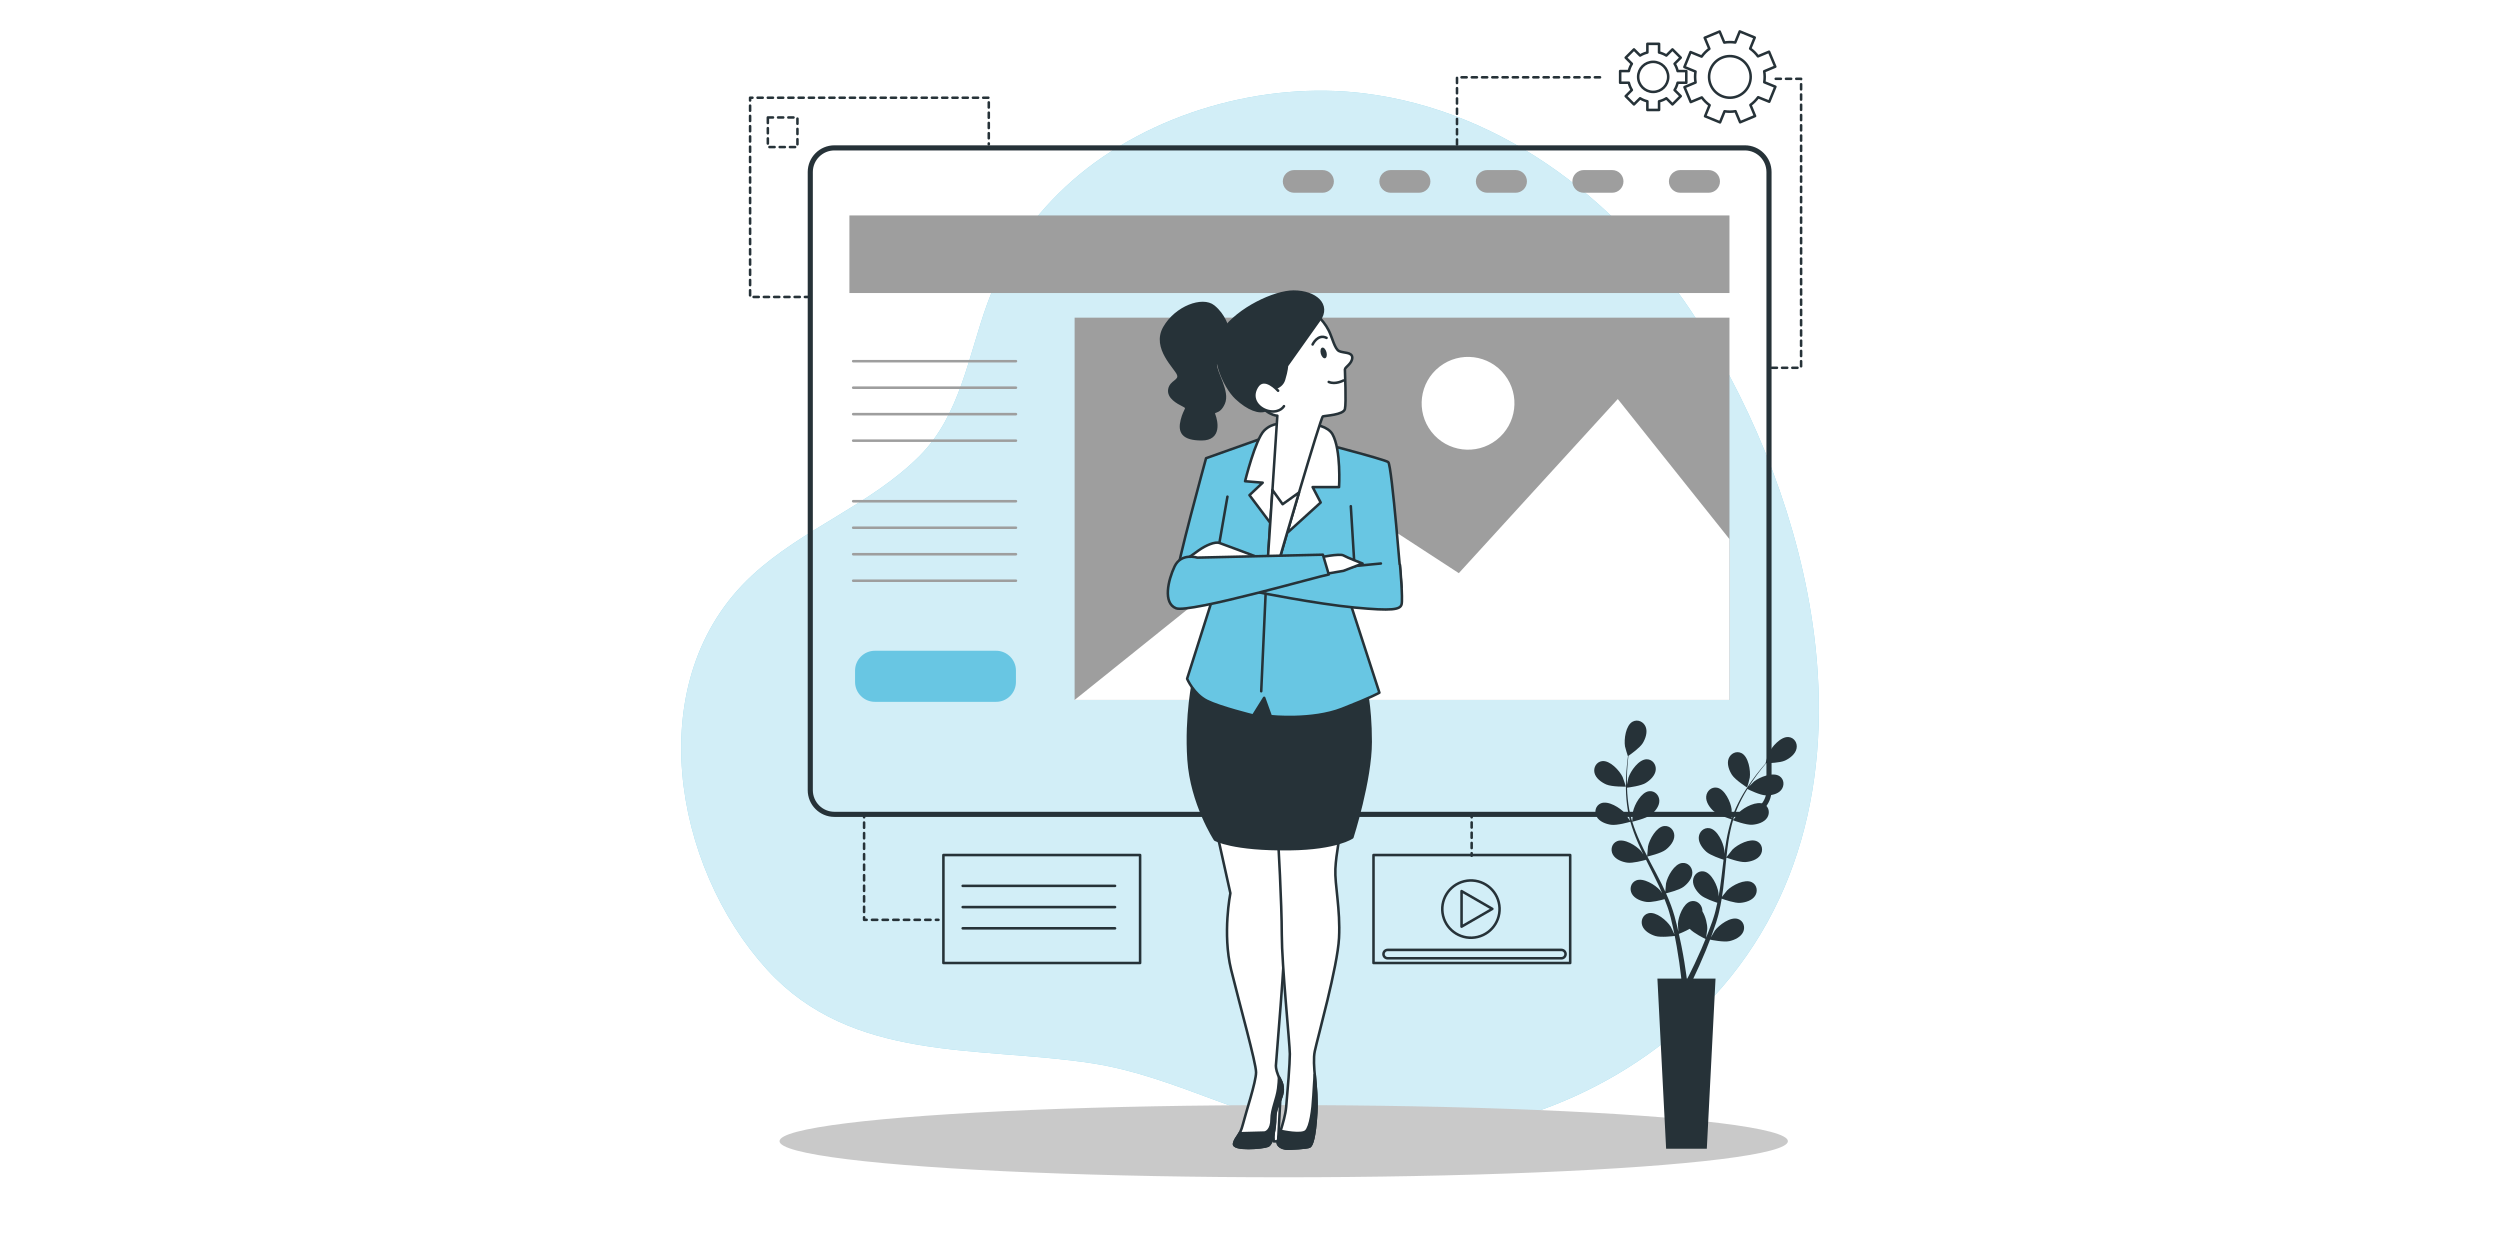 <?xml version="1.0" encoding="utf-8"?>
<!-- Generator: Adobe Illustrator 27.1.0, SVG Export Plug-In . SVG Version: 6.00 Build 0)  -->
<svg version="1.1" xmlns="http://www.w3.org/2000/svg" xmlns:xlink="http://www.w3.org/1999/xlink" x="0px" y="0px"
	 viewBox="0 0 800 400" style="enable-background:new 0 0 800 400;" xml:space="preserve">
<g id="Background_Simple">
	<rect style="fill:#FFFFFF;" width="800" height="400"/>
</g>
<g id="Page">
</g>
<g id="Graphics">
</g>
<g id="Floor">
</g>
<g id="Plant">
</g>
<g id="Character">
	<g>
		<g>
			<path style="fill:#68C6E3;" d="M580.54,203.36c-4.48-35.6-18.57-71.02-36.9-99.98c-23.85-37.68-61.94-67.9-107.14-73.51
				c-31.99-3.97-68.47,6.14-93.21,27.8c-12.3,10.77-21.78,24.18-27.38,39.54c-6.05,16.62-8.64,35.67-21.68,48.72
				c-15.68,15.68-37.33,23.19-53.53,38.16c-35.92,33.19-25.43,93.15,4.83,126.26c27.23,29.81,67.64,24.29,103.98,29.91
				c27.58,4.27,51.45,19.82,79.64,22.76c40.78,4.26,82.88-9.4,112.8-37.59C576.75,292.61,586.14,247.84,580.54,203.36z"/>
			<path style="opacity:0.7;fill:#FFFFFF;" d="M580.54,203.36c-4.48-35.6-18.57-71.02-36.9-99.98
				c-23.85-37.68-61.94-67.9-107.14-73.51c-31.99-3.97-68.47,6.14-93.21,27.8c-12.3,10.77-21.78,24.18-27.38,39.54
				c-6.05,16.62-8.64,35.67-21.68,48.72c-15.68,15.68-37.33,23.19-53.53,38.16c-35.92,33.19-25.43,93.15,4.83,126.26
				c27.23,29.81,67.64,24.29,103.98,29.91c27.58,4.27,51.45,19.82,79.64,22.76c40.78,4.26,82.88-9.4,112.8-37.59
				C576.75,292.61,586.14,247.84,580.54,203.36z"/>
		</g>
		<g>
			
				<path style="fill:none;stroke:#263238;stroke-width:1.641;stroke-linecap:round;stroke-linejoin:round;stroke-miterlimit:10;" d="
				M558.35,260.59H267.02c-4.27,0-7.73-3.46-7.73-7.73V55.05c0-4.27,3.46-7.73,7.73-7.73h291.33c4.27,0,7.73,3.46,7.73,7.73v197.82
				C566.08,257.13,562.62,260.59,558.35,260.59z"/>
			<rect x="271.81" y="68.94" style="fill:#9E9E9E;" width="281.62" height="24.83"/>
			<g>
				<path style="fill:#9E9E9E;" d="M423.21,61.68h-9.08c-2.01,0-3.63-1.63-3.63-3.63l0,0c0-2.01,1.63-3.63,3.63-3.63h9.08
					c2.01,0,3.63,1.63,3.63,3.63l0,0C426.85,60.05,425.22,61.68,423.21,61.68z"/>
				<path style="fill:#9E9E9E;" d="M454.1,61.68h-9.08c-2.01,0-3.63-1.63-3.63-3.63l0,0c0-2.01,1.63-3.63,3.63-3.63h9.08
					c2.01,0,3.63,1.63,3.63,3.63l0,0C457.74,60.05,456.11,61.68,454.1,61.68z"/>
				<path style="fill:#9E9E9E;" d="M484.99,61.68h-9.08c-2.01,0-3.63-1.63-3.63-3.63l0,0c0-2.01,1.63-3.63,3.63-3.63h9.08
					c2.01,0,3.63,1.63,3.63,3.63l0,0C488.62,60.05,487,61.68,484.99,61.68z"/>
				<path style="fill:#9E9E9E;" d="M515.88,61.68h-9.08c-2.01,0-3.63-1.63-3.63-3.63l0,0c0-2.01,1.63-3.63,3.63-3.63h9.08
					c2.01,0,3.63,1.63,3.63,3.63l0,0C519.51,60.05,517.88,61.68,515.88,61.68z"/>
				<path style="fill:#9E9E9E;" d="M546.76,61.68h-9.08c-2.01,0-3.63-1.63-3.63-3.63l0,0c0-2.01,1.63-3.63,3.63-3.63h9.08
					c2.01,0,3.63,1.63,3.63,3.63l0,0C550.4,60.05,548.77,61.68,546.76,61.68z"/>
			</g>
			<g>
				<rect x="343.88" y="101.65" style="fill:#9E9E9E;" width="209.55" height="122.34"/>
				<polygon style="fill:#FFFFFF;" points="553.42,172.51 517.69,127.69 466.82,183.41 426.85,157.37 343.88,223.98 553.42,223.98 
									"/>
				
					<ellipse transform="matrix(0.79 -0.614 0.614 0.79 19.503 315.291)" style="fill:#FFFFFF;" cx="469.55" cy="129.2" rx="14.84" ry="14.84"/>
			</g>
			<g>
				
					<line style="fill:none;stroke:#9E9E9E;stroke-width:0.82;stroke-linecap:round;stroke-linejoin:round;stroke-miterlimit:10;" x1="273.02" y1="115.58" x2="325.1" y2="115.58"/>
				
					<line style="fill:none;stroke:#9E9E9E;stroke-width:0.82;stroke-linecap:round;stroke-linejoin:round;stroke-miterlimit:10;" x1="273.02" y1="124.06" x2="325.1" y2="124.06"/>
				
					<line style="fill:none;stroke:#9E9E9E;stroke-width:0.82;stroke-linecap:round;stroke-linejoin:round;stroke-miterlimit:10;" x1="273.02" y1="132.53" x2="325.1" y2="132.53"/>
				
					<line style="fill:none;stroke:#9E9E9E;stroke-width:0.82;stroke-linecap:round;stroke-linejoin:round;stroke-miterlimit:10;" x1="273.02" y1="141.01" x2="325.1" y2="141.01"/>
			</g>
			<g>
				
					<line style="fill:none;stroke:#9E9E9E;stroke-width:0.82;stroke-linecap:round;stroke-linejoin:round;stroke-miterlimit:10;" x1="273.02" y1="160.39" x2="325.1" y2="160.39"/>
				
					<line style="fill:none;stroke:#9E9E9E;stroke-width:0.82;stroke-linecap:round;stroke-linejoin:round;stroke-miterlimit:10;" x1="273.02" y1="168.87" x2="325.1" y2="168.87"/>
				
					<line style="fill:none;stroke:#9E9E9E;stroke-width:0.82;stroke-linecap:round;stroke-linejoin:round;stroke-miterlimit:10;" x1="273.02" y1="177.35" x2="325.1" y2="177.35"/>
				
					<line style="fill:none;stroke:#9E9E9E;stroke-width:0.82;stroke-linecap:round;stroke-linejoin:round;stroke-miterlimit:10;" x1="273.02" y1="185.83" x2="325.1" y2="185.83"/>
			</g>
			<path style="fill:#68C6E3;" d="M318.74,224.59h-38.76c-3.51,0-6.36-2.85-6.36-6.36v-3.63c0-3.51,2.85-6.36,6.36-6.36h38.76
				c3.51,0,6.36,2.85,6.36,6.36v3.63C325.1,221.74,322.26,224.59,318.74,224.59z"/>
			<path style="fill:#9E9E9E;" d="M401.06,250.47c0-1.7-1.38-3.07-3.07-3.07c-1.7,0-3.07,1.38-3.07,3.07c0,1.7,1.38,3.07,3.07,3.07
				C399.69,253.55,401.06,252.17,401.06,250.47z"/>
			<circle style="fill:#9E9E9E;" cx="413.07" cy="250.47" r="3.07"/>
			<path style="fill:#9E9E9E;" d="M431.22,250.47c0-1.7-1.38-3.07-3.07-3.07c-1.7,0-3.07,1.38-3.07,3.07c0,1.7,1.38,3.07,3.07,3.07
				C429.84,253.55,431.22,252.17,431.22,250.47z"/>
		</g>
		<g>
			<g>
				
					<rect x="301.89" y="273.61" style="fill:none;stroke:#263238;stroke-width:0.82;stroke-linecap:round;stroke-linejoin:round;stroke-miterlimit:10;" width="62.94" height="34.55"/>
				
					<line style="fill:none;stroke:#263238;stroke-width:0.82;stroke-linecap:round;stroke-linejoin:round;stroke-miterlimit:10;" x1="308.06" y1="283.48" x2="356.81" y2="283.48"/>
				
					<line style="fill:none;stroke:#263238;stroke-width:0.82;stroke-linecap:round;stroke-linejoin:round;stroke-miterlimit:10;" x1="308.06" y1="290.27" x2="356.81" y2="290.27"/>
				
					<line style="fill:none;stroke:#263238;stroke-width:0.82;stroke-linecap:round;stroke-linejoin:round;stroke-miterlimit:10;" x1="308.06" y1="297.06" x2="356.81" y2="297.06"/>
			</g>
			<g>
				<g>
					
						<ellipse transform="matrix(0.971 -0.237 0.237 0.971 -55.576 120.082)" style="fill:none;stroke:#263238;stroke-width:0.82;stroke-linecap:round;stroke-linejoin:round;stroke-miterlimit:10;" cx="470.99" cy="290.89" rx="9.17" ry="9.17"/>
					
						<polygon style="fill:none;stroke:#263238;stroke-width:0.82;stroke-linecap:round;stroke-linejoin:round;stroke-miterlimit:10;" points="
						477.55,290.84 467.7,285.15 467.7,296.53 					"/>
				</g>
				<g>
					
						<rect x="439.52" y="273.61" style="fill:none;stroke:#263238;stroke-width:0.82;stroke-linecap:round;stroke-linejoin:round;stroke-miterlimit:10;" width="62.94" height="34.55"/>
				</g>
				
					<path style="fill:none;stroke:#263238;stroke-width:0.82;stroke-linecap:round;stroke-linejoin:round;stroke-miterlimit:10;" d="
					M499.64,306.65h-55.59c-0.74,0-1.34-0.6-1.34-1.34l0,0c0-0.74,0.6-1.34,1.34-1.34h55.59c0.74,0,1.34,0.6,1.34,1.34l0,0
					C500.97,306.05,500.38,306.65,499.64,306.65z"/>
			</g>
			<g>
				<g>
					
						<line style="fill:none;stroke:#263238;stroke-width:0.82;stroke-linecap:round;stroke-linejoin:round;" x1="300.3" y1="294.35" x2="299.48" y2="294.35"/>
					
						<line style="fill:none;stroke:#263238;stroke-width:0.82;stroke-linecap:round;stroke-linejoin:round;stroke-dasharray:1.704,1.704;" x1="297.77" y1="294.35" x2="278.18" y2="294.35"/>
					<polyline style="fill:none;stroke:#263238;stroke-width:0.82;stroke-linecap:round;stroke-linejoin:round;" points="
						277.33,294.35 276.51,294.35 276.51,293.53 					"/>
					
						<line style="fill:none;stroke:#263238;stroke-width:0.82;stroke-linecap:round;stroke-linejoin:round;stroke-dasharray:1.684,1.684;" x1="276.51" y1="291.84" x2="276.51" y2="262.38"/>
					
						<line style="fill:none;stroke:#263238;stroke-width:0.82;stroke-linecap:round;stroke-linejoin:round;" x1="276.51" y1="261.53" x2="276.51" y2="260.71"/>
				</g>
			</g>
			<g>
				<g>
					
						<line style="fill:none;stroke:#263238;stroke-width:0.82;stroke-linecap:round;stroke-linejoin:round;" x1="470.93" y1="273.84" x2="470.93" y2="273.02"/>
					
						<line style="fill:none;stroke:#263238;stroke-width:0.82;stroke-linecap:round;stroke-linejoin:round;stroke-dasharray:1.641,1.641;" x1="470.93" y1="271.38" x2="470.93" y2="262.35"/>
					
						<line style="fill:none;stroke:#263238;stroke-width:0.82;stroke-linecap:round;stroke-linejoin:round;" x1="470.93" y1="261.53" x2="470.93" y2="260.71"/>
				</g>
			</g>
			<g>
				<g>
					
						<path style="fill:none;stroke:#263238;stroke-width:0.82;stroke-linecap:round;stroke-linejoin:round;stroke-miterlimit:10;" d="
						M539.61,26.48v-3.74h-2.77c-0.2-0.84-0.53-1.62-0.97-2.33l1.96-1.96l-2.64-2.64l-1.96,1.96c-0.71-0.44-1.5-0.77-2.33-0.97
						v-2.77h-3.74v2.77c-0.84,0.2-1.62,0.53-2.33,0.97l-1.96-1.96l-2.64,2.64l1.96,1.96c-0.44,0.71-0.77,1.5-0.97,2.33h-2.77v3.74
						h2.77c0.2,0.84,0.53,1.62,0.97,2.33l-1.96,1.96l2.64,2.64l1.96-1.96c0.71,0.44,1.5,0.77,2.33,0.97v2.77h3.74v-2.77
						c0.84-0.2,1.62-0.53,2.33-0.97l1.96,1.96l2.64-2.64l-1.96-1.96c0.44-0.71,0.77-1.5,0.97-2.33H539.61z M529.02,29.41
						c-2.65,0-4.81-2.15-4.81-4.81s2.15-4.81,4.81-4.81s4.81,2.15,4.81,4.81S531.68,29.41,529.02,29.41z"/>
					
						<path style="fill:none;stroke:#263238;stroke-width:0.82;stroke-linecap:round;stroke-linejoin:round;stroke-miterlimit:10;" d="
						M566.16,32.55l1.96-4.79l-3.55-1.45c0.18-1.18,0.17-2.36-0.02-3.5l3.54-1.48l-2-4.78l-3.54,1.48
						c-0.68-0.94-1.52-1.77-2.49-2.47l1.45-3.55l-4.79-1.96l-1.45,3.55c-1.18-0.18-2.36-0.17-3.5,0.02l-1.48-3.54l-4.78,2l1.48,3.54
						c-0.94,0.68-1.77,1.52-2.47,2.49l-3.55-1.45l-1.96,4.79l3.55,1.45c-0.18,1.18-0.17,2.36,0.02,3.5l-3.54,1.48l2,4.78l3.54-1.48
						c0.68,0.94,1.52,1.77,2.49,2.47l-1.45,3.55l4.79,1.96l1.45-3.55c1.18,0.18,2.36,0.17,3.5-0.02l1.48,3.54l4.78-2l-1.48-3.54
						c0.94-0.68,1.77-1.52,2.47-2.48L566.16,32.55z M551.04,30.77c-3.4-1.39-5.03-5.28-3.64-8.68c1.39-3.4,5.28-5.03,8.68-3.64
						c3.4,1.39,5.03,5.28,3.64,8.68C558.34,30.53,554.45,32.16,551.04,30.77z"/>
				</g>
				<g>
					
						<polyline style="fill:none;stroke:#263238;stroke-width:0.82;stroke-linecap:round;stroke-linejoin:round;stroke-miterlimit:10;stroke-dasharray:1.641;" points="
						259.21,95.03 240.03,95.03 240.03,31.27 316.41,31.27 316.41,46.2 					"/>
					
						<rect x="245.71" y="37.59" style="fill:none;stroke:#263238;stroke-width:0.82;stroke-linecap:round;stroke-linejoin:round;stroke-miterlimit:10;stroke-dasharray:1.641;" width="9.47" height="9.47"/>
				</g>
				
					<polyline style="fill:none;stroke:#263238;stroke-width:0.82;stroke-linecap:round;stroke-linejoin:round;stroke-miterlimit:10;stroke-dasharray:1.641;" points="
					512,24.74 466.24,24.74 466.24,46.67 				"/>
				
					<polyline style="fill:none;stroke:#263238;stroke-width:0.82;stroke-linecap:round;stroke-linejoin:round;stroke-miterlimit:10;stroke-dasharray:1.641;" points="
					568.24,25.22 576.35,25.22 576.35,117.69 566.81,117.69 				"/>
			</g>
		</g>
		<ellipse style="fill:#C9C9C9;" cx="410.79" cy="365.18" rx="161.34" ry="11.55"/>
		<g>
			<path style="fill:#263238;" d="M514,251.03c1.82,0.8,6.28,0.7,6.28,0.7c0.05,0-0.96-2.92-1.04-3.09
				c-0.98-2.05-4.07-5.42-6.59-5.08c-1.81,0.25-2.82,2.06-2.41,3.77C510.66,249.06,512.45,250.35,514,251.03z"/>
			<path style="fill:#263238;" d="M572.39,235.86c-2.52-0.27-5.52,3.19-6.45,5.26c-0.08,0.18-1,3.12-0.96,3.12c0,0,0.04,0,0.05,0
				c-0.48,0.54-0.98,1.13-1.52,1.78c-0.99,1.21-2.09,2.59-3.19,4.18c-1.1,1.58-2.26,3.33-3.31,5.27c-1.06,1.95-2.07,4.06-2.83,6.37
				c-0.01,0.03-0.01,0.05-0.02,0.08c0.01-0.74-0.02-2.82-0.04-2.98c-0.29-2.25-2.18-6.42-4.67-6.88c-1.8-0.33-3.32,1.08-3.47,2.83
				c-0.15,1.79,1.15,3.57,2.41,4.7c1.42,1.27,5.38,2.5,5.69,2.6c-0.7,2.2-1.25,4.52-1.67,6.9c-0.24,1.36-0.44,2.73-0.63,4.12
				c-0.01-0.64-0.02-1.22-0.03-1.3c-0.29-2.25-2.18-6.42-4.67-6.88c-1.8-0.33-3.32,1.08-3.47,2.83c-0.15,1.79,1.15,3.57,2.41,4.7
				c1.28,1.14,4.63,2.26,5.52,2.55c-0.07,0.53-0.14,1.06-0.2,1.59c-0.3,2.55-0.6,5.09-0.96,7.58c-0.13,0.88-0.29,1.73-0.44,2.59
				c-0.01-0.57-0.02-1.05-0.03-1.13c-0.29-2.25-2.18-6.42-4.67-6.88c-1.8-0.33-3.32,1.08-3.47,2.83c-0.15,1.79,1.15,3.57,2.41,4.7
				c1.22,1.09,4.31,2.15,5.36,2.5c-0.19,0.88-0.37,1.75-0.59,2.59c-0.16,0.57-0.28,1.13-0.47,1.69c-0.18,0.56-0.36,1.12-0.54,1.67
				c-0.38,1.05-0.77,2.13-1.17,3.15c-0.27,0.71-0.54,1.38-0.81,2.05c0.14-0.87,0.37-2.58,0.37-2.73c0.03-1.51-0.5-3.95-1.56-5.68
				c0.01-0.22-0.01-0.44-0.04-0.66c-0.28-1.73-1.91-3.02-3.67-2.55c-2.45,0.65-4.01,4.96-4.13,7.22c-0.01,0.13,0.08,1.59,0.15,2.51
				c-0.12-0.53-0.24-1.05-0.37-1.6c-0.26-1.09-0.55-2.16-0.85-3.32c-0.17-0.55-0.34-1.11-0.51-1.68c-0.16-0.56-0.4-1.14-0.59-1.72
				c-0.49-1.33-1.04-2.65-1.63-3.97c0.95-0.23,4.31-1.08,5.66-2.12c1.34-1.03,2.77-2.72,2.76-4.51c-0.01-1.76-1.43-3.27-3.25-3.08
				c-2.52,0.27-4.72,4.3-5.17,6.52c-0.03,0.14-0.18,1.77-0.24,2.67c-0.36-0.79-0.72-1.58-1.11-2.37c-1.13-2.27-2.34-4.54-3.54-6.8
				c-0.37-0.69-0.73-1.39-1.09-2.08c0.34-0.08,4.36-1.01,5.87-2.17c1.34-1.03,2.77-2.72,2.76-4.51c-0.01-1.75-1.43-3.27-3.25-3.08
				c-2.52,0.27-4.72,4.3-5.17,6.52c-0.03,0.17-0.25,2.51-0.27,3.11c-0.8-1.53-1.57-3.06-2.28-4.61c-0.98-2.13-1.82-4.27-2.48-6.4
				c0.16-0.04,4.35-0.99,5.9-2.18c1.34-1.03,2.77-2.72,2.76-4.51c-0.01-1.76-1.43-3.27-3.25-3.08c-2.52,0.27-4.72,4.3-5.17,6.52
				c-0.04,0.17-0.26,2.7-0.27,3.16c-0.04-0.13-0.09-0.25-0.13-0.38c-0.68-2.29-1.05-4.59-1.28-6.76c-0.14-1.26-0.21-2.47-0.24-3.66
				c0.8-0.1,4.45-0.58,5.96-1.5c1.45-0.88,3.05-2.4,3.23-4.18c0.18-1.75-1.06-3.41-2.89-3.41c-2.54,0-5.16,3.75-5.86,5.91
				c-0.04,0.12-0.29,1.35-0.47,2.25c-0.01-0.53-0.03-1.08-0.02-1.6c0-1.92,0.12-3.68,0.25-5.23c0.08-0.88,0.16-1.68,0.25-2.43
				c0.74-0.51,3.67-2.58,4.58-4.06c0.88-1.45,1.6-3.53,0.94-5.2c-0.64-1.63-2.51-2.54-4.14-1.7c-2.26,1.17-2.85,5.71-2.48,7.94
				c0.03,0.19,0.88,3.16,0.92,3.13c0,0,0.04-0.02,0.04-0.03c-0.1,0.72-0.2,1.49-0.29,2.33c-0.15,1.56-0.31,3.32-0.36,5.24
				c-0.05,1.93-0.05,4.02,0.15,6.23c0.2,2.21,0.52,4.53,1.15,6.87c0.01,0.03,0.02,0.05,0.03,0.08c-0.4-0.63-1.58-2.35-1.68-2.47
				c-1.48-1.71-5.36-4.16-7.7-3.16c-1.68,0.72-2.18,2.73-1.33,4.27c0.86,1.57,2.93,2.35,4.61,2.59c1.89,0.28,5.87-0.88,6.18-0.97
				c0.63,2.23,1.45,4.46,2.41,6.68c0.55,1.27,1.14,2.53,1.75,3.78c-0.36-0.53-0.69-1-0.74-1.07c-1.48-1.71-5.36-4.16-7.7-3.16
				c-1.68,0.71-2.18,2.73-1.33,4.27c0.86,1.57,2.93,2.35,4.61,2.59c1.7,0.25,5.11-0.67,6.01-0.92c0.24,0.48,0.47,0.96,0.71,1.44
				c1.15,2.29,2.31,4.58,3.38,6.85c0.38,0.8,0.72,1.6,1.06,2.41c-0.32-0.47-0.6-0.87-0.65-0.92c-1.48-1.71-5.36-4.16-7.7-3.16
				c-1.68,0.72-2.18,2.73-1.33,4.27c0.86,1.57,2.93,2.35,4.61,2.59c1.62,0.24,4.78-0.58,5.85-0.88c0.33,0.83,0.66,1.67,0.94,2.49
				c0.18,0.57,0.39,1.1,0.54,1.67c0.16,0.57,0.32,1.13,0.47,1.69c0.26,1.09,0.54,2.2,0.76,3.27c0.16,0.74,0.31,1.45,0.45,2.16
				c-0.37-0.8-1.12-2.36-1.19-2.48c-1.21-1.92-4.67-4.92-7.13-4.29c-1.77,0.45-2.57,2.37-1.96,4.02c0.62,1.68,2.54,2.76,4.16,3.26
				c1.78,0.54,5.73,0.05,6.22-0.02c0.24,1.18,0.46,2.33,0.64,3.42c0.66,3.77,1.08,6.94,1.33,9.15c0.05,0.39,0.08,0.75,0.12,1.08
				h-7.64l2.79,54.45h13.02l2.79-54.45h-7.12c0.05-0.11,0.1-0.21,0.16-0.33c0.98-2.04,2.33-4.96,3.8-8.54
				c0.47-1.13,0.94-2.35,1.41-3.6c0.48,0.1,4.39,0.89,6.21,0.48c1.65-0.37,3.65-1.31,4.39-2.94c0.72-1.6,0.08-3.57-1.66-4.15
				c-2.41-0.81-6.08,1.93-7.43,3.75c-0.08,0.11-0.81,1.37-1.26,2.18c0.19-0.51,0.38-1.01,0.57-1.54c0.38-1.05,0.74-2.1,1.12-3.24
				c0.17-0.55,0.33-1.11,0.5-1.68c0.18-0.56,0.3-1.17,0.45-1.76c0.33-1.37,0.59-2.78,0.83-4.21c0.92,0.33,4.19,1.47,5.89,1.35
				c1.69-0.12,3.81-0.74,4.79-2.24c0.96-1.47,0.62-3.52-1.01-4.36c-2.26-1.16-6.3,0.98-7.91,2.58c-0.1,0.1-1.12,1.38-1.67,2.09
				c0.13-0.86,0.27-1.71,0.38-2.59c0.31-2.52,0.55-5.08,0.8-7.63c0.08-0.78,0.16-1.56,0.24-2.34c0.33,0.12,4.19,1.56,6.09,1.43
				c1.69-0.12,3.81-0.74,4.79-2.24c0.96-1.47,0.62-3.52-1.01-4.36c-2.26-1.16-6.3,0.98-7.91,2.58c-0.12,0.12-1.59,1.96-1.94,2.45
				c0.18-1.72,0.38-3.42,0.64-5.1c0.36-2.31,0.84-4.56,1.46-6.71c0.15,0.06,4.18,1.58,6.13,1.44c1.69-0.12,3.81-0.74,4.79-2.24
				c0.96-1.47,0.62-3.52-1.01-4.36c-2.26-1.16-6.3,0.98-7.91,2.58c-0.13,0.13-1.71,2.11-1.97,2.49c0.04-0.13,0.06-0.26,0.1-0.39
				c0.7-2.28,1.66-4.4,2.66-6.35c0.58-1.13,1.19-2.18,1.81-3.18c0.72,0.36,4.03,1.97,5.8,2.04c1.69,0.07,3.87-0.32,5-1.7
				c1.11-1.36,1-3.43-0.52-4.44c-2.12-1.4-6.37,0.28-8.15,1.7c-0.1,0.08-0.99,0.97-1.63,1.62c0.29-0.45,0.58-0.92,0.86-1.34
				c1.06-1.6,2.13-3,3.09-4.23c0.55-0.7,1.06-1.31,1.55-1.89c0.89-0.02,4.48-0.12,6.06-0.86c1.53-0.72,3.29-2.06,3.66-3.82
				C575.27,237.84,574.21,236.06,572.39,235.86z M544.44,303.69c-1.53,3.51-2.93,6.38-3.94,8.37c-0.2,0.4-0.39,0.76-0.56,1.08h-0.17
				c-0.05-0.39-0.1-0.81-0.17-1.29c-0.31-2.24-0.79-5.42-1.55-9.22c-0.24-1.2-0.51-2.48-0.81-3.78c0.3-0.12,1.98-0.8,3.47-1.63
				c1.3,1.41,4.63,3.05,5.06,3.26C545.33,301.6,544.88,302.68,544.44,303.69z"/>
			<path style="fill:#263238;" d="M559.09,252.01c0.04,0.02,0.81-2.96,0.84-3.16c0.31-2.25-0.4-6.77-2.69-7.87
				c-1.65-0.8-3.49,0.16-4.09,1.81c-0.61,1.68,0.16,3.75,1.08,5.17C555.31,249.63,559.08,252.01,559.09,252.01z"/>
		</g>
		<g>
			<g>
				
					<polygon style="fill:#FFFFFF;stroke:#263238;stroke-width:0.82;stroke-linecap:round;stroke-linejoin:round;stroke-miterlimit:10;" points="
					409.7,351.85 409,365.24 407.59,365.24 407.12,353.49 				"/>
				
					<path style="fill:#FFFFFF;stroke:#263238;stroke-width:0.82;stroke-linecap:round;stroke-linejoin:round;stroke-miterlimit:10;" d="
					M389.49,266.79l4.23,19.03c0,0-2.58,12.92,0.23,24.44c2.82,11.51,7.99,29.84,7.99,32.9c0,3.05-3.29,12.92-4.23,16.68
					c-0.94,3.76-2.35,3.99-2.82,6.11s9.16,1.41,10.81,0.7c1.64-0.7,2.35-6.34,2.35-8.69c0-2.35,0.7-3.99,1.64-6.11s1.17-4.23,0-6.34
					s-1.41-3.76-1.41-4.46c0-0.7,3.05-35.72,3.05-45.59c0-9.87-0.24-21.15,0-22.56c0.23-1.41,0.7-3.76,0.7-3.76L389.49,266.79z"/>
				
					<path style="fill:#263238;stroke:#263238;stroke-width:0.82;stroke-linecap:round;stroke-linejoin:round;stroke-miterlimit:10;" d="
					M409.7,351.85c0.94-2.11,1.17-4.23,0-6.34c-0.16-0.29-0.3-0.56-0.42-0.83c-0.03,1.06-0.1,2.32-0.28,3.65
					c-0.47,3.52-2.11,6.58-2.11,9.87s-1.64,4.23-2.35,4.23c-0.59,0-6.06,0.16-7.87,0.22c-0.73,1.32-1.45,1.91-1.76,3.31
					c-0.47,2.11,9.16,1.41,10.81,0.7c1.64-0.7,2.35-6.34,2.35-8.69C408.06,355.61,408.76,353.96,409.7,351.85z"/>
			</g>
			
				<path style="fill:#FFFFFF;stroke:#263238;stroke-width:0.82;stroke-linecap:round;stroke-linejoin:round;stroke-miterlimit:10;" d="
				M409,268.67c0,0,1.17,20.44,1.17,30.31s2.58,35.25,2.58,38.3c0,3.05-0.7,11.75-1.17,16.92c-0.47,5.17-3.29,10.81-2.58,11.98
				c0.7,1.17,2.35,1.41,3.05,1.41c0.7,0,6.34-0.24,7.05-0.7c0.7-0.47,1.64-2.82,2.11-10.81c0.47-7.99-1.41-15.27-0.47-19.74
				c0.94-4.46,7.28-27.02,7.75-36.19c0.47-9.16-1.41-17.15-1.17-22.09c0.23-4.93,1.64-11.75,1.64-11.75l-19.97,0.7V268.67z"/>
			
				<path style="fill:#263238;stroke:#263238;stroke-width:0.82;stroke-linecap:round;stroke-linejoin:round;stroke-miterlimit:10;" d="
				M381.98,217.21c0,0-2.58,11.75-1.64,25.85c0.94,14.1,8.46,25.61,8.46,25.61s5.64,3.29,23.97,3.05
				c15.04-0.19,19.97-3.76,19.97-3.76s5.87-18.33,5.87-30.55c0-12.22-1.88-18.8-1.88-18.8l-53.81-5.64L381.98,217.21z"/>
			
				<path style="fill:#68C6E3;stroke:#263238;stroke-width:0.82;stroke-linecap:round;stroke-linejoin:round;stroke-miterlimit:10;" d="
				M406.18,139.43l-20.24,7.2c0,0-9.83,35.8-9.36,37.91c0.47,2.11,12.69,3.05,12.69,3.05l-9.4,29.61c0,0,2.11,4.93,6.34,7.05
				c4.23,2.11,14.8,4.7,14.8,4.7l3.52-5.64l2.11,5.87c0,0,13.16,1.41,22.79-2.35c9.63-3.76,11.98-5.17,11.98-5.17l-9.16-28.2
				l2.82-8.22l13.42,2.73c0,0-3.08-39.15-4.25-40.09c-1.17-0.94-25.14-7.05-26.79-7.52C415.81,139.9,409,138.49,406.18,139.43z"/>
			
				<path style="fill:#FFFFFF;stroke:#263238;stroke-width:0.82;stroke-linecap:round;stroke-linejoin:round;stroke-miterlimit:10;" d="
				M410.64,135.67c0,0-3.29-0.7-6.11,2.11c-2.82,2.82-6.11,16.21-6.11,16.21l5.64,0.47l-4.23,3.99l8.46,11.28l3.99,0.47l10.34-9.4
				l-2.58-4.93h8.46c0,0,0.7-11.98-2.11-16.92C423.57,134.03,410.64,135.67,410.64,135.67z"/>
			<g>
				
					<path style="fill:#FFFFFF;stroke:#263238;stroke-width:0.82;stroke-linecap:round;stroke-linejoin:round;stroke-miterlimit:10;" d="
					M419.8,99.42c0,0,3.52,2.58,5.4,6.34c1.17,2.35,1.88,5.87,3.29,6.58c1.41,0.7,4.23,0.23,4.23,2.11c0,1.88-2.35,3.05-2.35,3.76
					c0,0.7,0.47,10.81,0,12.69c-0.47,1.88-6.34,2.11-7.05,2.35c-0.7,0.23-13.86,45.59-13.86,45.59l-3.76,0.47l3.05-46.29
					c0,0-4.23,0-7.52-6.58c-3.29-6.58,3.99-12.45,8.69-17.86C414.63,103.18,419.8,99.42,419.8,99.42z"/>
				
					<path style="fill:#FFFFFF;stroke:#263238;stroke-width:0.82;stroke-linecap:round;stroke-linejoin:round;stroke-miterlimit:10;" d="
					M410.44,161.35l-3.26-4.56l-1.49,22.52l3.76-0.47c0,0,3.01-10.38,6.23-21.24L410.44,161.35z"/>
				
					<path style="fill:#263238;stroke:#263238;stroke-width:0.82;stroke-linecap:round;stroke-linejoin:round;stroke-miterlimit:10;" d="
					M405.94,124.56c0,0,3.99,0,4.93-3.05c0.94-3.05,0.94-4.46,0.94-4.46s6.81-9.63,10.34-14.57c3.52-4.93-1.17-9.16-8.22-9.16
					c-6.02,0-17.62,5.4-22.56,12.45c-4.93,7.05,0.47,18.09,4.23,21.62c3.76,3.52,7.52,4.93,9.63,3.76
					C407.35,129.97,405.94,124.56,405.94,124.56z"/>
				
					<path style="fill:#263238;stroke:#263238;stroke-width:0.82;stroke-linecap:round;stroke-linejoin:round;stroke-miterlimit:10;" d="
					M392.78,104.83c0,0-0.94-3.99-4.46-6.81c-3.52-2.82-11.98,0.23-15.74,6.81s3.76,12.92,4.46,15.04c0.7,2.11-2.35,2.11-2.82,4.7
					c-0.47,2.58,2.58,4.23,4.46,5.17c1.88,0.94,0.47,0.94-0.47,4.7c-0.94,3.76,0.23,6.11,6.34,6.11c6.11,0,4.7-5.87,3.99-7.75
					c-0.7-1.88,1.41,0,3.05-3.76c1.64-3.76-2.58-9.63-2.58-12.45C389.02,113.76,394.66,111.64,392.78,104.83z"/>
				<path style="fill:#263238;" d="M424.47,112.69c0.26,0.94,0.06,1.81-0.44,1.95c-0.5,0.14-1.11-0.51-1.37-1.45
					c-0.26-0.94-0.06-1.81,0.44-1.95C423.6,111.1,424.21,111.75,424.47,112.69z"/>
				
					<path style="fill:none;stroke:#263238;stroke-width:0.82;stroke-linecap:round;stroke-linejoin:round;stroke-miterlimit:10;" d="
					M420.03,110.23c0,0,1.64-3.52,4.46-2.11"/>
				
					<path style="fill:none;stroke:#263238;stroke-width:0.82;stroke-linecap:round;stroke-linejoin:round;stroke-miterlimit:10;" d="
					M429.9,121.75c0,0-2.58,1.41-4.7,0.47"/>
			</g>
			
				<path style="fill:#FFFFFF;stroke:#263238;stroke-width:0.82;stroke-linecap:round;stroke-linejoin:round;stroke-miterlimit:10;" d="
				M408.99,125.03c0,0-4.46-5.17-6.81-1.17c-2.35,3.99,0.94,7.28,4.23,7.75c3.29,0.47,4.46-1.64,4.46-1.64"/>
			
				<path style="fill:#68C6E3;stroke:#263238;stroke-width:0.82;stroke-linecap:round;stroke-linejoin:round;stroke-miterlimit:10;" d="
				M441.89,180.32l-34.07,3.29l-5.4,5.87c0,0,18.8,3.76,31.02,4.93c12.22,1.17,14.59,0.65,15.06-0.99S448,180.79,448,180.79"/>
			
				<line style="fill:none;stroke:#263238;stroke-width:0.82;stroke-linecap:round;stroke-linejoin:round;stroke-miterlimit:10;" x1="433.44" y1="181.26" x2="432.26" y2="161.99"/>
			
				<line style="fill:none;stroke:#263238;stroke-width:0.82;stroke-linecap:round;stroke-linejoin:round;stroke-miterlimit:10;" x1="390.2" y1="173.74" x2="392.78" y2="158.93"/>
			
				<path style="fill:#FFFFFF;stroke:#263238;stroke-width:0.82;stroke-linecap:round;stroke-linejoin:round;stroke-miterlimit:10;" d="
				M402.18,178.2c0,0-10.57-3.99-11.98-4.46c-1.41-0.47-4.23,0.7-6.58,2.35c-2.35,1.64-3.29,2.35-3.29,2.35
				c1.17,1.17,20.68,0.94,20.68,0.94S403.12,180.55,402.18,178.2z"/>
			
				<path style="fill:#FFFFFF;stroke:#263238;stroke-width:0.82;stroke-linecap:round;stroke-linejoin:round;stroke-miterlimit:10;" d="
				M421.92,178.44c0,0,6.81-1.41,7.99-0.7c1.17,0.7,6.11,2.58,6.11,2.58l-6.11,2.35l-6.81,1.17L421.92,178.44z"/>
			
				<path style="fill:#68C6E3;stroke:#263238;stroke-width:0.82;stroke-linecap:round;stroke-linejoin:round;stroke-miterlimit:10;" d="
				M425.21,183.84l-1.88-6.34l-40.18,0.94c0,0-5.17-1.64-7.28,2.82c-2.11,4.46-3.76,11.75,0.47,13.39
				C380.57,196.29,423.1,184.08,425.21,183.84z"/>
			
				<line style="fill:#FFFFFF;stroke:#263238;stroke-width:0.82;stroke-linecap:round;stroke-linejoin:round;stroke-miterlimit:10;" x1="405" y1="189.95" x2="403.59" y2="221.2"/>
			
				<path style="fill:#263238;stroke:#263238;stroke-width:0.82;stroke-linecap:round;stroke-linejoin:round;stroke-miterlimit:10;" d="
				M420.28,350.67c-0.23,4.46-0.94,9.87-2.35,11.28c-1.41,1.41-7.75,0-7.75,0l-0.45,0.14c-0.61,2-1.06,3.54-0.73,4.09
				c0.7,1.17,2.35,1.41,3.05,1.41c0.7,0,6.34-0.24,7.05-0.7c0.7-0.47,1.64-2.82,2.11-10.81c0.26-4.39-0.19-8.56-0.49-12.17
				C420.66,344.69,420.47,347.07,420.28,350.67z"/>
		</g>
	</g>
</g>
</svg>

